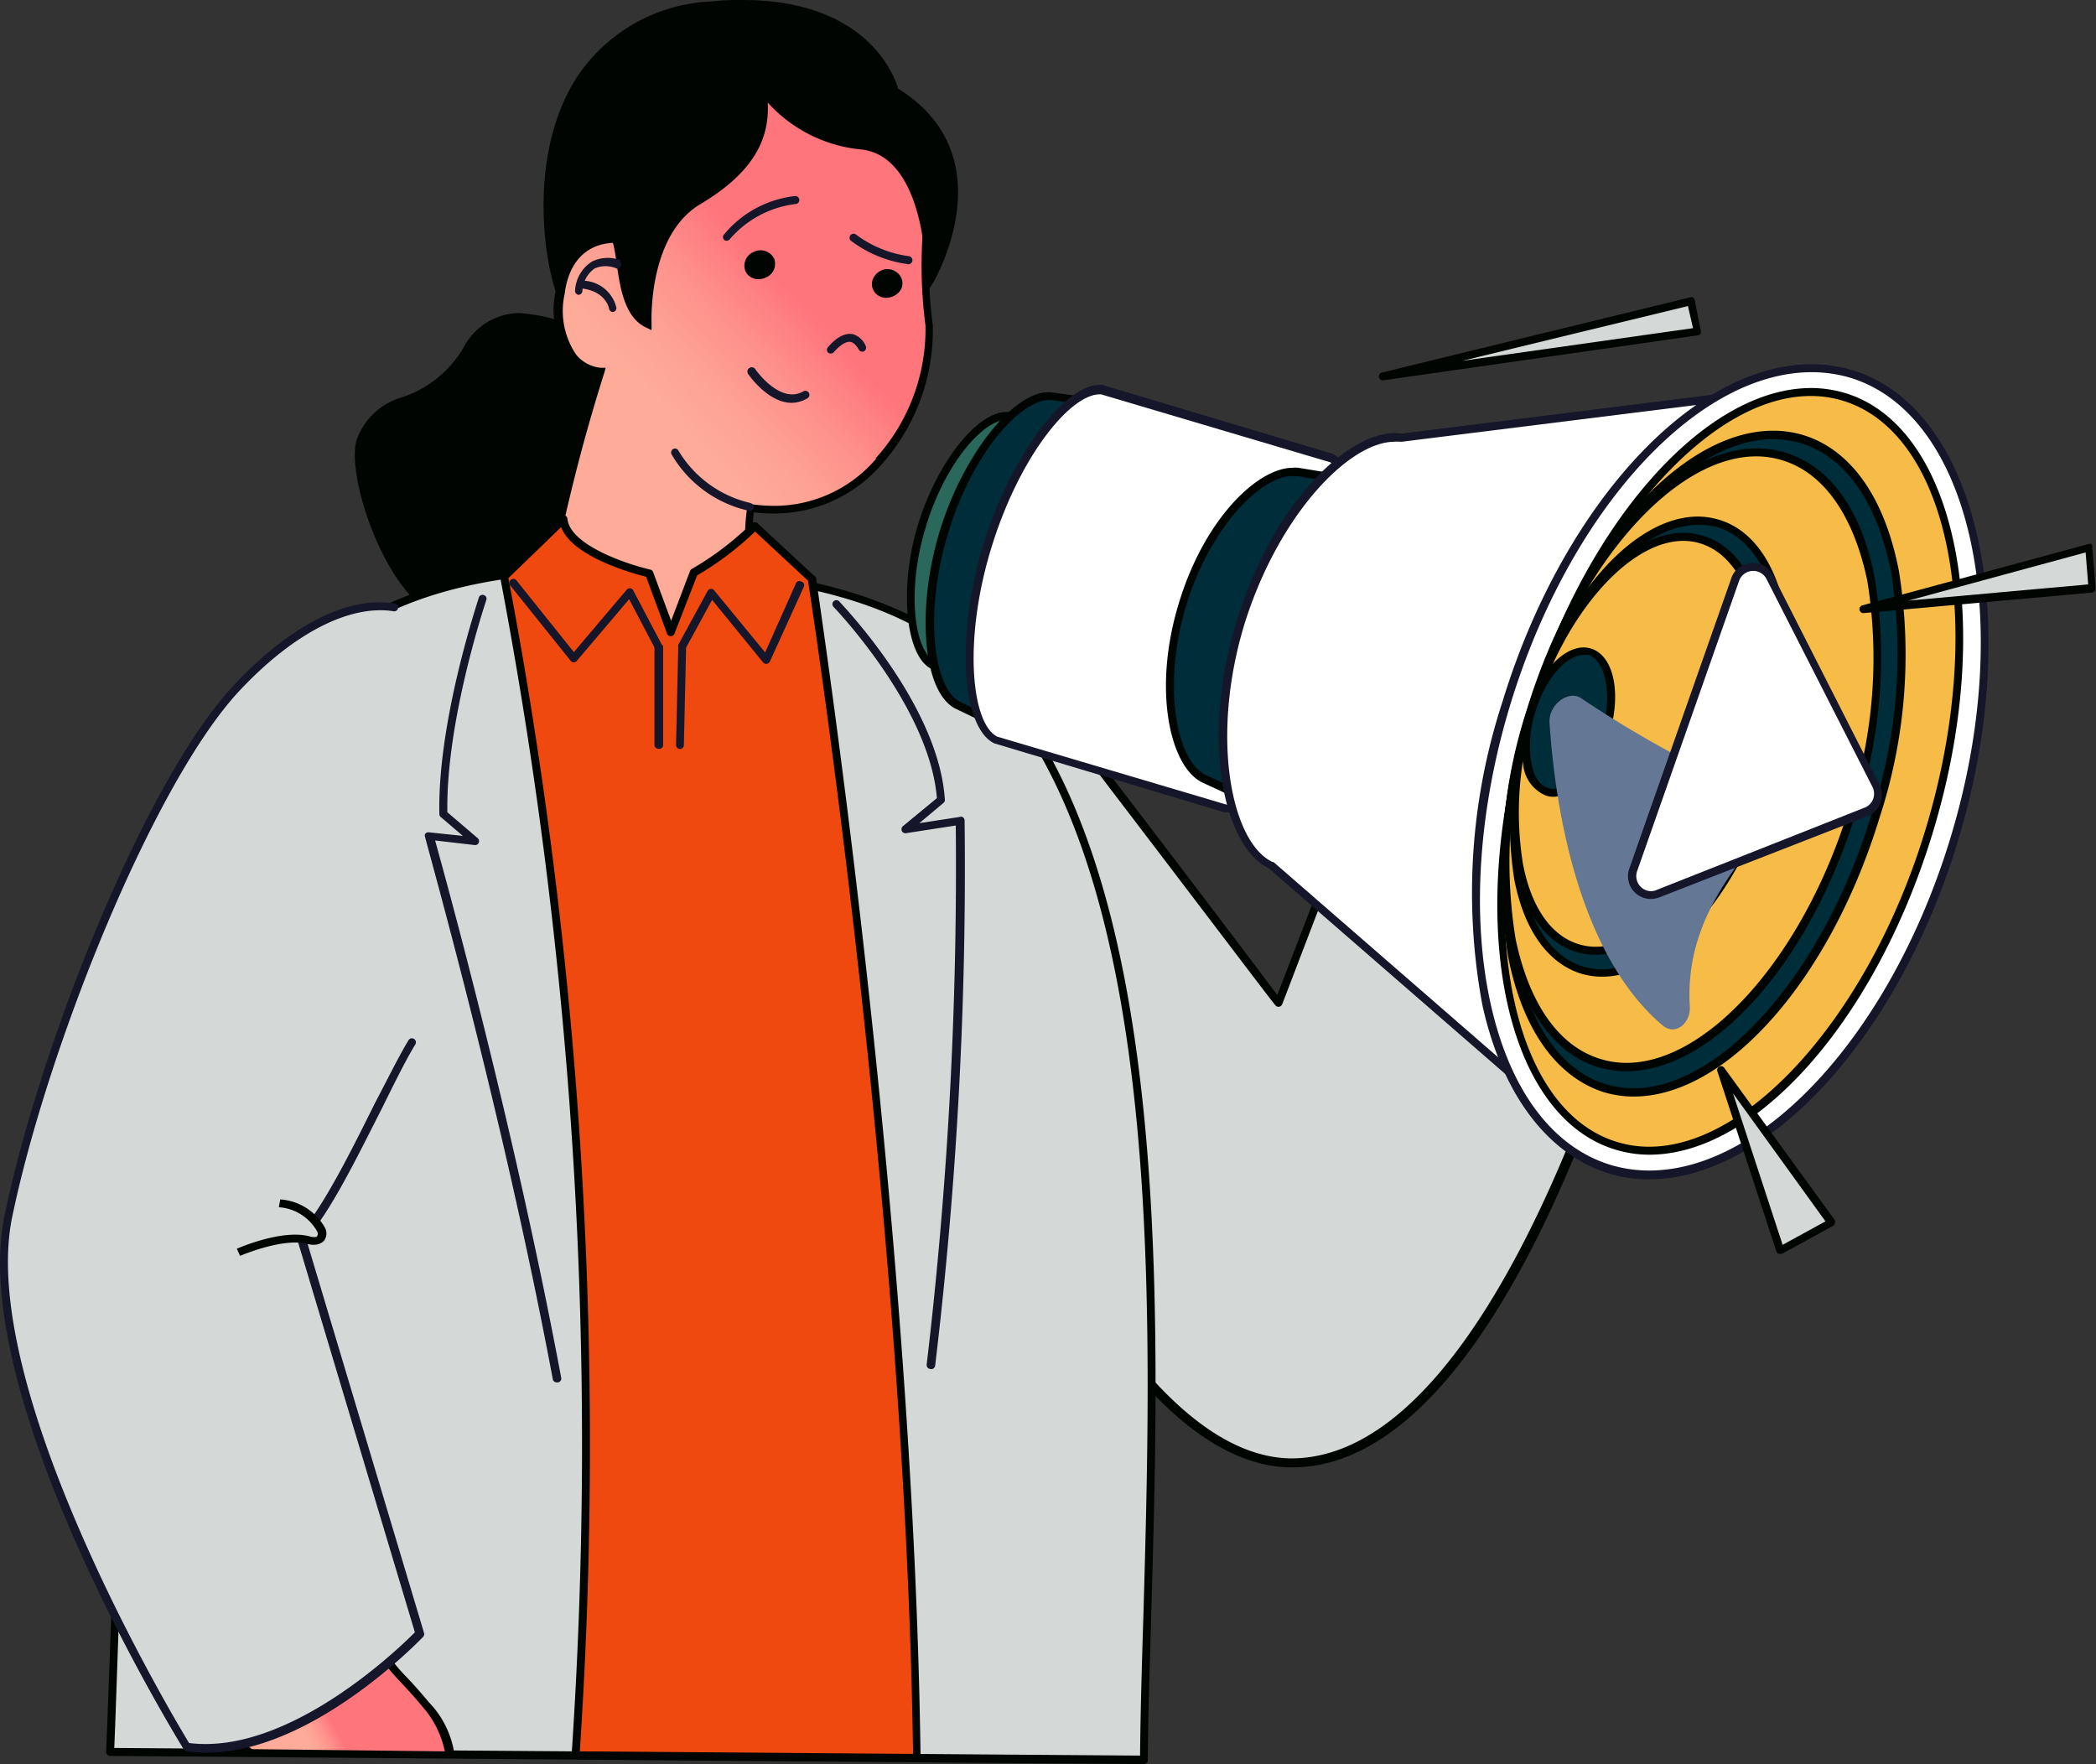 <svg xmlns="http://www.w3.org/2000/svg" xmlns:xlink="http://www.w3.org/1999/xlink" viewBox="0 0 123.27 103.75"><rect x="0" y="0" width="123.27" height="103.75" fill="#333333" stroke="none"/><defs><style>.cls-1{isolation:isolate;}.cls-2{fill:#d4d9d7;}.cls-3{fill:#000502;}.cls-4{fill:url(#Безымянный_градиент_1);}.cls-5{fill:#16162b;}.cls-6{fill:#ef490f;}.cls-7{fill:url(#Безымянный_градиент_1-2);}.cls-8{fill:#2a685b;}.cls-9{fill:#002d3a;}.cls-10{fill:#fff;}.cls-11{fill:#f7bc48;}.cls-12{mix-blend-mode:multiply;}.cls-13{fill:#647794;}</style><linearGradient id="Безымянный_градиент_1" x1="46.99" y1="17.57" x2="39.54" y2="24.52" gradientUnits="userSpaceOnUse"><stop offset="0" stop-color="#fe757c"/><stop offset="0.38" stop-color="#fe908b"/><stop offset="0.75" stop-color="#fea495"/><stop offset="1" stop-color="#feab99"/></linearGradient><linearGradient id="Безымянный_градиент_1-2" x1="18.92" y1="100.14" x2="17.35" y2="100.99" xlink:href="#Безымянный_градиент_1"/></defs><g class="cls-1"><g id="Слой_2" data-name="Слой 2"><g id="Layer_1" data-name="Layer 1"><path class="cls-2" d="M81.83,41.59,75.14,59s-3-4-10-13.12-15.71-11-15.71-11C51,50.36,63.11,86,75.94,86S96.59,55.23,96.59,55.23C92.84,48.81,81.83,41.59,81.83,41.59Z"/><path class="cls-3" d="M82,41.39a.19.19,0,0,0-.19,0,.22.22,0,0,0-.15.13l-6.54,17c-.86-1.15-3.94-5.25-9.71-12.79a30.17,30.17,0,0,0-15.85-11,.24.24,0,0,0-.2.06.22.22,0,0,0-.08.2c1.51,15.23,13.48,51.31,26.71,51.31,12.88,0,20.55-29.69,20.87-31a.21.21,0,0,0,0-.17C93.06,48.72,82.07,41.47,82,41.39Zm-6,44.38c-12.66,0-24.61-35.68-26.21-50.56A30.12,30.12,0,0,1,65,46c6.87,9,9.93,13.07,10,13.11a.23.23,0,0,0,.22.1.25.25,0,0,0,.19-.15L81.94,42c1.63,1.09,11,7.56,14.4,13.31C95.85,57.12,88.11,85.77,75.94,85.77Z"/><path class="cls-3" d="M36.64,20.32c-3.52-.65-6.83-3.56-9.23.27s-5.08,2.25-6.24,5.29c-.63,1.64,1.39,8.63,4.53,10.13,2.84,1.35,4.36-1.51,5.55-3.35s2.84-5.82,6.19-5.46S40.15,21,36.64,20.32Z"/><path class="cls-3" d="M36.68,20.09A17.7,17.7,0,0,1,34,19.27a10.58,10.58,0,0,0-3.45-.86,3.76,3.76,0,0,0-3.3,2.05,6.56,6.56,0,0,1-3.56,2.89A4,4,0,0,0,21,25.8c-.71,1.86,1.48,8.91,4.65,10.42a3.5,3.5,0,0,0,1.52.37c1.91,0,3.1-1.87,4.05-3.37l.28-.43c.19-.29.4-.64.62-1,1.12-1.94,2.67-4.62,5.34-4.34,1.38.15,2.3-.78,2.44-2.35C40,23,38.81,20.48,36.68,20.09ZM39.39,25c-.06.61-.39,2.09-1.93,1.93-3-.32-4.61,2.52-5.8,4.56-.21.37-.41.72-.6,1l-.28.43c-.89,1.41-2,3.16-3.66,3.16a3.06,3.06,0,0,1-1.32-.33c-3.08-1.47-5-8.33-4.41-9.84a3.58,3.58,0,0,1,2.44-2.18,7,7,0,0,0,3.77-3.07,3.31,3.31,0,0,1,2.91-1.83,10.36,10.36,0,0,1,3.29.82,16.91,16.91,0,0,0,2.79.84C38.48,20.89,39.56,23.15,39.39,25Z"/><path class="cls-2" d="M36.62,33.39c-12.32-.1-17.24,3.55-20.44,8C7.35,53.8,7.07,89.16,6.48,103l60.8.47C67.4,87.83,70,58.6,61,43.61,57,36.94,51,33.5,36.62,33.39Z"/><path class="cls-3" d="M36.62,33.16h-.48c-12.65,0-17.28,4.11-20.15,8.13C8,52.46,7,82.18,6.43,98.15c-.07,1.82-.13,3.46-.19,4.88a.23.23,0,0,0,.07.17.24.24,0,0,0,.17.07l60.8.48h0a.23.23,0,0,0,.23-.23c0-2.47.11-5.31.19-8.31.48-16.47,1.13-39-6.5-51.72C57.51,37.37,51.92,33.28,36.62,33.16Zm30.62,62c-.09,2.91-.17,5.67-.19,8.09L6.72,102.8c.06-1.36.11-2.92.17-4.63.56-15.92,1.59-45.55,9.48-56.61,2.8-3.92,7.34-7.94,19.77-7.94h.48c15.13.12,20.47,4,24.17,10.11C68.36,56.3,67.71,78.78,67.24,95.19Z"/><path class="cls-4" d="M54.56,12.29c.42-5.57-8.73-10-13-8.12S36.83,14,36.83,14c-2.22-.33-3.66.92-3.92,3.14-.55,4.51,2.33,4.62,2.33,4.62a107.59,107.59,0,0,0-3,11.8s-1.81,4.85,4.06,7.5,9.18-4.16,9.18-4.16a11,11,0,0,1-1.38-7.08C51.82,30.93,55,22.64,54.61,19.09A28.91,28.91,0,0,1,54.56,12.29Z"/><path class="cls-3" d="M54.74,13l.06-.66a6.4,6.4,0,0,0-1.94-4.8,13.21,13.21,0,0,0-9-4A6,6,0,0,0,41.5,4c-4,1.72-4.76,8.39-4.89,9.78-2.17-.2-3.66,1.09-3.94,3.39a5,5,0,0,0,.79,3.93,2.69,2.69,0,0,0,1.48.9,108.15,108.15,0,0,0-2.88,11.53c0,.05-1.81,5.08,4.19,7.79a6.56,6.56,0,0,0,2.76.64h0c4.29,0,6.62-4.71,6.72-4.91l.05-.11-.06-.11a11.06,11.06,0,0,1-1.39-6.7,9.61,9.61,0,0,0,1.19.07h0a8.34,8.34,0,0,0,6.34-2.9,11.86,11.86,0,0,0,3-8.18A27.6,27.6,0,0,1,54.74,13Zm-3.23,14a7.87,7.87,0,0,1-6,2.75h0a10.48,10.48,0,0,1-1.35-.1l-.22,0,0,.21a11.11,11.11,0,0,0,1.34,7.13c-.37.7-2.58,4.54-6.24,4.54h0a6.27,6.27,0,0,1-2.57-.59c-5.59-2.53-4-7-3.93-7.25a106.6,106.6,0,0,1,3-11.77l.08-.29-.3,0a2.13,2.13,0,0,1-1.44-.78,4.58,4.58,0,0,1-.67-3.57c.23-1.9,1.33-3,3-3a3.52,3.52,0,0,1,.64.05l.25,0,0-.25c0-.08.57-7.87,4.62-9.63A5.62,5.62,0,0,1,43.91,4a12.86,12.86,0,0,1,8.61,3.86,5.9,5.9,0,0,1,1.81,4.45l0,.65a27.18,27.18,0,0,0,.1,6.19A11.31,11.31,0,0,1,51.51,26.94Z"/><path class="cls-5" d="M46.76,11.53a6.32,6.32,0,0,0-4.17,2.25.23.23,0,0,0,0,.33.25.25,0,0,0,.15.05.23.23,0,0,0,.17-.08A6.06,6.06,0,0,1,46.79,12a.24.24,0,0,0,.22-.25A.24.24,0,0,0,46.76,11.53Z"/><path class="cls-5" d="M53.48,15.07a6.68,6.68,0,0,1-3.17-1.3.24.24,0,0,0-.29.37,7.13,7.13,0,0,0,3.41,1.4h0a.24.24,0,0,0,.23-.21A.24.24,0,0,0,53.48,15.07Z"/><path class="cls-5" d="M50.15,19.65c-.45-.08-.94.17-1.45.76a.24.24,0,0,0,0,.33.25.25,0,0,0,.16.05.22.22,0,0,0,.17-.07c.4-.45.75-.66,1-.61s.46.42.46.42a.24.24,0,0,0,.3.14.24.24,0,0,0,.13-.31A1.19,1.19,0,0,0,50.15,19.65Z"/><path class="cls-3" d="M44.43,15a.66.66,0,0,0-.38.84.7.7,0,0,0,1.26-.57A.67.67,0,0,0,44.43,15Z"/><path class="cls-3" d="M44.34,14.81a.88.88,0,0,0-.5,1.14.83.83,0,0,0,.77.47,1,1,0,0,0,.41-.09.87.87,0,0,0,.5-1.14A.9.9,0,0,0,44.34,14.81Zm.49,1.1a.43.43,0,0,1-.57-.15.42.42,0,0,1,.27-.52.54.54,0,0,1,.22-.05.36.36,0,0,1,.35.2A.42.42,0,0,1,44.83,15.91Z"/><path class="cls-3" d="M51.94,16.11a.66.66,0,0,0-.39.83.7.7,0,1,0,.39-.83Z"/><path class="cls-3" d="M51.84,15.9a1,1,0,0,0-.49.48.8.8,0,0,0,0,.66.83.83,0,0,0,.78.47,1,1,0,0,0,.41-.09A1,1,0,0,0,53,17a.79.79,0,0,0,0-.67A.9.9,0,0,0,51.84,15.9Zm.75.85a.53.53,0,0,1-.26.25.42.42,0,0,1-.56-.15.31.31,0,0,1,0-.28.49.49,0,0,1,.25-.24.44.44,0,0,1,.22,0,.37.37,0,0,1,.35.19A.34.34,0,0,1,52.59,16.75Z"/><path class="cls-5" d="M47.28,23c-1.39.83-2.85-1.27-2.86-1.29A.24.24,0,1,0,44,22c.06.08,1.18,1.69,2.55,1.69a1.8,1.8,0,0,0,.94-.27.23.23,0,0,0,.08-.32A.24.24,0,0,0,47.28,23Z"/><path class="cls-3" d="M52.62,5.36S51.4-.5,41.94.31c-11,.94-10.42,13-9,16.83,0,0,.71-3.76,3-3.23.82.19.21,4.27,2.12,5.2,0,0-.29-5.25,2.94-7.18s4.34-4,3.73-6.84c0,0,1.16,2.86,6,3.57,4,.58,3.93,7.86,3.93,7.86S59.06,9.3,52.62,5.36Z"/><path class="cls-3" d="M52.82,5.21C52.61,4.47,51,0,43.67,0c-.56,0-1.15,0-1.75.08a10,10,0,0,0-8,4.47c-2.79,4.35-2,10.42-1.21,12.67L33,18l.16-.84s.62-3.09,2.36-3.09a1.69,1.69,0,0,1,.38,0c.17,0,.29.89.37,1.46.19,1.31.44,3.11,1.7,3.72l.35.17,0-.39c0-.05-.24-5.13,2.83-7,2.88-1.71,4.14-3.6,4-6a8.49,8.49,0,0,0,5.6,2.77c3.77.55,3.72,7.56,3.72,7.63v.85l.45-.72C54.89,16.57,59.27,9.23,52.82,5.21Zm2,10.42c-.12-2-.75-6.72-4.09-7.2C46.11,7.75,44.94,5,44.92,5l-.44.14c.59,2.75-.49,4.73-3.62,6.59-2.78,1.66-3,5.6-3.06,6.94-.74-.65-.94-2-1.1-3.14s-.24-1.73-.73-1.84a2,2,0,0,0-.48-.06c-1.49,0-2.26,1.64-2.6,2.66-.66-2.58-1-7.71,1.4-11.49A9.56,9.56,0,0,1,42,.54c.59-.05,1.16-.07,1.71-.07,7.59,0,8.68,4.73,8.72,4.93l0,.1.09.06C57.52,8.63,55.77,13.7,54.85,15.63Z"/><path class="cls-5" d="M44.17,29.59A6.67,6.67,0,0,1,39.9,26.5a.23.23,0,0,0-.32-.09.24.24,0,0,0-.08.32,7,7,0,0,0,4.6,3.32h0a.23.23,0,0,0,0-.46Z"/><path class="cls-5" d="M36.51,15.31a2.12,2.12,0,0,0-1.69.07,2.16,2.16,0,0,0-1,1.69.24.24,0,0,0,.2.27h0a.24.24,0,0,0,.23-.2,1.73,1.73,0,0,1,.72-1.35,1.61,1.61,0,0,1,1.29,0,.24.24,0,0,0,.17-.44Z"/><path class="cls-5" d="M34.32,16.51a.23.23,0,0,0-.06.46c1.37.19,1.55,1.13,1.56,1.18a.23.23,0,0,0,.23.2h0a.23.23,0,0,0,.2-.26A2.06,2.06,0,0,0,34.32,16.51Z"/><path class="cls-6" d="M44.39,30.94a18.77,18.77,0,0,1-3.6,2.73l-1.32,3.51L38.2,33.73s-4.87-1.11-5.07-3.18l-3.49,3.34a270.17,270.17,0,0,1,4.21,69.32l20.07.16C53.47,70.59,47.72,34,47.72,34Z"/><path class="cls-3" d="M47.88,33.86l-3.33-3.09a.25.25,0,0,0-.33,0,17.78,17.78,0,0,1-3.53,2.69.24.24,0,0,0-.11.13l-1.11,2.92-1.06-2.87a.23.23,0,0,0-.16-.14c-1.31-.3-4.73-1.42-4.88-3a.22.22,0,0,0-.16-.19.22.22,0,0,0-.24.05l-3.49,3.34a.26.26,0,0,0-.07.22,272.44,272.44,0,0,1,4.21,69.25.18.18,0,0,0,.06.17.21.21,0,0,0,.17.08l20.06.16h0a.24.24,0,0,0,.16-.07.22.22,0,0,0,.07-.17C53.71,70.94,48,34.36,48,34A.21.21,0,0,0,47.88,33.86ZM34.1,103a273.3,273.3,0,0,0-4.2-69L33,31c.67,1.77,4.28,2.74,5,2.92l1.23,3.34a.24.24,0,0,0,.22.16.26.26,0,0,0,.22-.16L41,33.84a18,18,0,0,0,3.41-2.58l3.11,2.89c.3,1.93,5.72,37.39,6.18,69Z"/><path class="cls-5" d="M47.12,34.2a.22.22,0,0,0-.31.11L45,38.37l-3-3.65a.25.25,0,0,0-.2-.09.24.24,0,0,0-.18.12l-1.73,3.17a.19.19,0,0,0,0,.1l-.13,5.79a.24.24,0,0,0,.23.24h0a.23.23,0,0,0,.23-.23l.13-5.73,1.53-2.81,3,3.68a.24.24,0,0,0,.4-.06l2-4.4A.22.22,0,0,0,47.12,34.2Z"/><path class="cls-5" d="M38.92,37.91l-1.68-3.19a.21.21,0,0,0-.18-.12.23.23,0,0,0-.2.08l-3.11,3.67-3.34-4.17a.24.24,0,1,0-.37.29l3.52,4.39a.21.21,0,0,0,.18.09.22.22,0,0,0,.18-.08L37,35.24l1.49,2.84,0,5.73a.24.24,0,0,0,.24.23h0A.23.23,0,0,0,39,43.8L39,38A.2.2,0,0,0,38.92,37.91Z"/><path class="cls-7" d="M22.51,97.29a26.19,26.19,0,0,0-2.19-2.53l-8.2,1.94a10.85,10.85,0,0,1,1.48,4c.28,2.16,1.18,2.42,1.18,2.42l11.65.09a5.41,5.41,0,0,0-1.38-2.92A37.89,37.89,0,0,1,22.51,97.29Z"/><path class="cls-3" d="M25.23,100.12c-.58-.69-1-1.16-1.36-1.53a10.2,10.2,0,0,1-1.16-1.43,25.8,25.8,0,0,0-2.22-2.56l-.09-.1-8.66,2,.19.28a10.77,10.77,0,0,1,1.44,3.88c.29,2.25,1.24,2.59,1.35,2.62l12,.1v-.25A5.53,5.53,0,0,0,25.23,100.12Zm-10.4,2.75c-.13-.07-.77-.47-1-2.22a10.85,10.85,0,0,0-1.34-3.79L20.25,95a23.7,23.7,0,0,1,2.06,2.4,11.28,11.28,0,0,0,1.22,1.49c.34.37.77.82,1.34,1.51A5.7,5.7,0,0,1,26.16,103Z"/><path class="cls-2" d="M13.9,40.48C8.85,45.87,2.6,61.42.5,71.52-1.72,82.15,11,102.72,11,102.72c6.47.91,13.69-6.67,13.69-6.67L17.74,72.79C22.85,67.59,27,55.24,27.9,48.12,29.52,34.78,21.83,32,13.9,40.48Z"/><path class="cls-5" d="M18,72.85c1.39-1.48,3-4.79,4.49-7.72.73-1.48,1.42-2.87,1.94-3.71a.24.24,0,0,0-.08-.32.23.23,0,0,0-.32.07c-.53.87-1.19,2.2-2,3.75-1.4,2.82-3.15,6.33-4.5,7.7a.26.26,0,0,0-.06.24L24.4,96c-.86.87-7.42,7.25-13.28,6.51C10.2,101-1.37,81.62.72,71.56S9.07,46,14.07,40.64c3.17-3.39,6.49-5.1,9.08-4.69a.23.23,0,1,0,.07-.46c-2.79-.44-6.16,1.27-9.49,4.83C8.6,45.8,2.39,61.28.27,71.47c-2.21,10.6,10,30.53,10.51,31.37A.25.25,0,0,0,11,103a8.74,8.74,0,0,0,1.14.08c6.17,0,12.46-6.52,12.74-6.81a.24.24,0,0,0,.06-.23Z"/><path class="cls-2" d="M16.44,70.77,14,73.67s2.52-1.11,4.07-.72S19,71.17,16.44,70.77Z"/><path class="cls-3" d="M16.48,70.54,16.4,71a2.79,2.79,0,0,1,2.25,1.42.27.27,0,0,1,0,.28c0,.06-.21.09-.49,0-1.61-.4-4.12.69-4.23.74l.19.42s2.47-1.07,3.92-.71c.55.14.82,0,1-.16a.72.72,0,0,0,.09-.75A3.26,3.26,0,0,0,16.48,70.54Z"/><path class="cls-5" d="M56.61,48.05a.25.25,0,0,0-.19,0l-2.35.36,1.42-1.19a.21.21,0,0,0,.08-.19c-.36-5.57-6-11.41-6.21-11.66a.23.23,0,0,0-.34.32c.06.06,5.65,5.89,6.08,11.25l-2,1.65a.24.24,0,0,0-.06.28.23.23,0,0,0,.25.13l2.92-.45A248.82,248.82,0,0,1,54.5,80.25a.23.23,0,0,0,.2.26h0A.23.23,0,0,0,55,80.3a245.15,245.15,0,0,0,1.73-32.07A.25.25,0,0,0,56.61,48.05Z"/><path class="cls-5" d="M27.92,49.7a.23.23,0,0,0,.24-.14.24.24,0,0,0-.07-.27l-1.78-1.52c-.09-5.43,2.27-12.4,2.29-12.48a.22.22,0,0,0-.14-.29.23.23,0,0,0-.3.14c0,.07-2.44,7.21-2.32,12.74a.21.21,0,0,0,.08.17l1.3,1.11-2-.21a.26.26,0,0,0-.21.08.24.24,0,0,0,0,.22c0,.16,4.52,15.94,7.5,31.86a.23.23,0,0,0,.23.19h0A.23.23,0,0,0,33,81c-2.74-14.66-6.75-29.2-7.41-31.57Z"/><path class="cls-8" d="M54.22,30.91c-1.19,3.91-.68,7.55.66,8.21l2.62,1.26,4.73-15.5-2.88-.42C57.87,24.26,55.41,27,54.22,30.91Z"/><path class="cls-3" d="M62.26,24.64l-2.88-.41h-.19c-1.75,0-4.09,3-5.2,6.62s-.77,7.72.79,8.49l2.62,1.26a.26.26,0,0,0,.2,0,.21.21,0,0,0,.12-.14l4.73-15.51a.22.22,0,0,0,0-.19A.21.21,0,0,0,62.26,24.64Zm-4.9,15.41L55,38.91c-1.22-.6-1.71-4.12-.55-7.93s3.41-6.29,4.75-6.29h.12l2.61.37Z"/><path class="cls-9" d="M55.49,31.3c-1.47,4.84-.83,9.36.83,10.18L59.57,43l5.86-19.22-3.57-.51C60,23.06,57,26.45,55.49,31.3Z"/><path class="cls-3" d="M65.46,23.58l-3.57-.5c-2.11-.29-5.22,3.56-6.62,8.15s-1,9.52.95,10.46l3.24,1.56a.23.23,0,0,0,.11,0l.09,0a.24.24,0,0,0,.13-.15l5.86-19.23a.22.22,0,0,0,0-.19A.21.21,0,0,0,65.46,23.58Zm-6,19.13-3-1.44c-1.53-.75-2.15-5.15-.7-9.91s4.26-7.83,5.94-7.83h.16l3.3.47Z"/><path class="cls-10" d="M78.34,26.93,64.82,22.87c-1.85-.21-5.06,3.71-6.74,9.22s-1.2,10.55.46,11.4l13.52,4c1.85.21,5.06-3.71,6.74-9.21S80,27.78,78.34,26.93Z"/><path class="cls-5" d="M78.41,26.7,64.84,22.64c-2.13-.23-5.39,4.15-7,9.38s-1.33,10.69.61,11.69L72,47.77h.18c2.14,0,5.26-4.3,6.81-9.38C80.62,33.16,80.35,27.7,78.41,26.7Zm.16,11.56c-1.62,5.34-4.66,9.06-6.36,9.06h-.08l-13.49-4c-1.52-.78-2-5.71-.33-11.13s4.66-9,6.36-9h.08l13.49,4C79.76,27.92,80.22,32.84,78.57,38.26Z"/><path class="cls-9" d="M69.55,35.55c-1.47,4.81-.6,9.36,1.27,10.24L82.18,51l6.48-21.29-12.35-2C74.27,27.45,71,30.74,69.55,35.55Z"/><path class="cls-3" d="M88.7,29.51l-12.35-2a1.66,1.66,0,0,0-.32,0c-2.06,0-5.21,3-6.71,8-1.55,5.09-.5,9.63,1.41,10.52l11.35,5.25.1,0,.09,0a.24.24,0,0,0,.13-.15l6.49-21.29a.22.22,0,0,0,0-.19A.21.21,0,0,0,88.7,29.51ZM82,50.71,70.92,45.58c-1.73-.81-2.59-5.24-1.15-10C71.16,31.05,74.13,28,76,28l.25,0,12.08,1.93Z"/><path class="cls-10" d="M73,36.59c-2,6.71-.83,13.06,1.78,14.28L89,63.3l12.16-39.91L82.41,25.73C79.56,25.29,75,29.88,73,36.59Z"/><path class="cls-5" d="M101.16,23.16,82.41,25.5c-2.84-.41-7.49,3.88-9.67,11S72,49.81,74.62,51.07l14.26,12.4a.22.22,0,0,0,.15.06h.07a.26.26,0,0,0,.16-.15l12.16-39.91a.25.25,0,0,0,0-.22A.23.23,0,0,0,101.16,23.16ZM88.91,62.88,74.9,50.7l-.05,0c-2.45-1.14-3.68-7.37-1.66-14,2-6.41,6.14-10.72,8.83-10.72a2,2,0,0,1,.35,0h.07l18.43-2.3Z"/><path class="cls-10" d="M108.87,22c-7.27-2.22-16.35,6.45-20.29,19.35s-1.22,25.17,6,27.38S111,62.28,114.92,49.38,116.15,24.21,108.87,22Z"/><path class="cls-5" d="M108.94,21.77a8.46,8.46,0,0,0-2.41-.35c-7,0-14.66,8.35-18.17,19.86A36.11,36.11,0,0,0,87.18,59.1C88.34,64.36,91,67.86,94.57,69a8.08,8.08,0,0,0,2.41.36c7,0,14.66-8.35,18.16-19.86C119.11,36.44,116.33,24,108.94,21.77Zm5.76,27.54C111.25,60.63,103.8,68.84,97,68.84a7.91,7.91,0,0,1-2.28-.33c-3.43-1.05-5.94-4.42-7.06-9.51s-.72-11.38,1.17-17.58c3.45-11.32,10.9-19.53,17.72-19.53a8,8,0,0,1,2.28.33C115.94,24.4,118.59,36.55,114.7,49.31Z"/><path class="cls-11" d="M108.46,23.34c-6.46-2-14.7,6.3-18.4,18.46s-1.48,23.62,5,25.59,14.7-6.3,18.41-18.46S114.92,25.31,108.46,23.34Z"/><path class="cls-3" d="M108.53,23.12a7,7,0,0,0-2-.3c-6.31,0-13.32,8-16.65,18.91C86.1,54,88.4,65.61,95,67.61a6.88,6.88,0,0,0,2,.3c6.32,0,13.32-7.95,16.66-18.91C117.41,36.73,115.1,25.12,108.53,23.12Zm4.69,25.74C110,59.45,103,67.44,97,67.44a6.38,6.38,0,0,1-1.9-.28c-6.32-1.92-8.49-13.27-4.83-25.29,3.23-10.59,10.2-18.58,16.21-18.58a6.4,6.4,0,0,1,1.91.28C114.72,25.5,116.89,36.84,113.22,48.86Z"/><path class="cls-9" d="M106,25.82c-5.6-1.71-12.73,5.45-15.94,16S88.78,62.25,94.37,64s12.73-5.46,15.94-16S111.59,27.52,106,25.82Z"/><path class="cls-3" d="M106.06,25.59a6.11,6.11,0,0,0-1.77-.26c-5.48,0-11.56,6.9-14.45,16.4a30.73,30.73,0,0,0-1.15,14.5c.83,4.28,2.83,7.1,5.62,8a6.16,6.16,0,0,0,1.77.26c5.48,0,11.56-6.9,14.46-16.4a30.85,30.85,0,0,0,1.14-14.5C110.85,29.27,108.86,26.45,106.06,25.59Zm4,22.32C107.3,57.07,101.28,64,96.08,64a5.66,5.66,0,0,1-1.64-.24c-2.62-.8-4.5-3.49-5.29-7.59a30.42,30.42,0,0,1,1.13-14.27c2.79-9.16,8.82-16.07,14-16.07a5.66,5.66,0,0,1,1.64.24c2.62.8,4.5,3.49,5.3,7.59A30.59,30.59,0,0,1,110.09,47.91Z"/><path class="cls-11" d="M105,26.84c-5.24-1.59-11.92,5.1-14.92,15s-1.2,19.14,4,20.74S106,57.43,109,47.58,110.21,28.44,105,26.84Z"/><path class="cls-3" d="M105,26.62a5.75,5.75,0,0,0-1.66-.25c-5.14,0-10.83,6.46-13.54,15.36a28.89,28.89,0,0,0-1.08,13.58c.78,4,2.65,6.65,5.27,7.45a5.75,5.75,0,0,0,1.66.24c5.14,0,10.84-6.45,13.55-15.35a29,29,0,0,0,1.07-13.58C109.53,30.06,107.66,27.42,105,26.62Zm3.75,20.89c-2.61,8.57-8.24,15-13.1,15a5.18,5.18,0,0,1-1.52-.23c-2.45-.74-4.21-3.26-5-7.09a28.43,28.43,0,0,1,1.06-13.35c2.61-8.57,8.24-15,13.1-15a5.25,5.25,0,0,1,1.53.23c2.44.74,4.2,3.26,5,7.09A28.57,28.57,0,0,1,108.79,47.51Z"/><path class="cls-9" d="M101,30.79c-3.85-1.17-8.77,3.76-11,11s-.88,14.09,3,15.26,8.77-3.75,11-11S104.89,32,101,30.79Z"/><path class="cls-3" d="M101.11,30.57a4.35,4.35,0,0,0-1.25-.19c-3.8,0-8,4.78-10,11.35a21.4,21.4,0,0,0-.8,10c.58,3,2,4.93,3.92,5.53a4.34,4.34,0,0,0,1.25.18c3.8,0,8-4.77,10-11.35a21.33,21.33,0,0,0,.79-10C104.45,33.12,103.06,31.16,101.11,30.57ZM103.79,46c-1.92,6.28-6,11-9.58,11a3.73,3.73,0,0,1-1.11-.16c-1.78-.54-3.06-2.38-3.6-5.17a20.93,20.93,0,0,1,.78-9.8c1.92-6.28,6-11,9.58-11A4.08,4.08,0,0,1,101,31c1.78.55,3.06,2.38,3.6,5.18A21,21,0,0,1,103.79,46Z"/><path class="cls-11" d="M100.1,31.74c-3.53-1.08-8,3.43-10,10.06s-.81,12.88,2.72,14,8-3.43,10-10.06S103.62,32.81,100.1,31.74Z"/><path class="cls-3" d="M100.16,31.51A3.93,3.93,0,0,0,99,31.34c-3.49,0-7.35,4.37-9.18,10.39a19.58,19.58,0,0,0-.73,9.18c.53,2.72,1.81,4.52,3.6,5.07a3.93,3.93,0,0,0,1.14.17c3.49,0,7.35-4.37,9.19-10.39a19.57,19.57,0,0,0,.72-9.18C103.23,33.86,102,32.06,100.16,31.51Zm2.43,14.11c-1.75,5.73-5.5,10.06-8.74,10.06a3.37,3.37,0,0,1-1-.15c-1.62-.49-2.79-2.16-3.28-4.71a19.12,19.12,0,0,1,.71-9C92,36.14,95.79,31.81,99,31.81a3.38,3.38,0,0,1,1,.15c1.61.49,2.78,2.17,3.27,4.71A19,19,0,0,1,102.59,45.62Z"/><path class="cls-9" d="M93.49,38.36c-1.2-.37-2.74,1.17-3.43,3.44s-.28,4.4.93,4.77,2.74-1.17,3.43-3.44S94.7,38.73,93.49,38.36Z"/><path class="cls-3" d="M93.56,38.14c-1.33-.41-3,1.22-3.72,3.59a6.83,6.83,0,0,0-.26,3.21,2.19,2.19,0,0,0,1.34,1.85,1.31,1.31,0,0,0,.44.07c1.25,0,2.64-1.54,3.28-3.66C95.38,40.77,94.91,38.55,93.56,38.14Zm.64,4.92c-.64,2.09-2.08,3.61-3.14,3.29-.5-.15-.86-.68-1-1.5a6.37,6.37,0,0,1,.24-3c.58-1.9,1.8-3.33,2.84-3.33a1,1,0,0,1,.3,0C94.48,38.91,94.84,41,94.2,43.06Z"/><g class="cls-12"><path class="cls-13" d="M104,47a64.65,64.65,0,0,1-11-5.93c-.74-.52-1.94.37-1.87,1.44.43,6.48,2.21,14.07,6.68,17.82.72.59,1.64-.15,1.57-1.14-.28-4.63,2.3-7.89,4.89-10.94A.75.75,0,0,0,104,47Z"/></g><polygon class="cls-2" points="81.33 22.13 99.86 19.48 99.44 17.69 81.33 22.13"/><path class="cls-3" d="M99.67,17.64a.23.23,0,0,0-.11-.15.2.2,0,0,0-.17,0L81.27,21.91a.23.23,0,0,0-.17.27.24.24,0,0,0,.23.19h0l18.53-2.65a.23.23,0,0,0,.16-.1.26.26,0,0,0,0-.19ZM86,21.22,99.27,18l.3,1.3Z"/><polygon class="cls-2" points="109.59 35.83 123.03 34.62 122.84 32.23 109.59 35.83"/><path class="cls-3" d="M123,32a.22.22,0,0,0-.19,0L109.53,35.6a.24.24,0,0,0-.17.27.24.24,0,0,0,.23.19h0l13.44-1.21a.24.24,0,0,0,.22-.25l-.2-2.39A.22.22,0,0,0,123,32Zm-10.75,3.32,10.41-2.83.15,1.88Z"/><polygon class="cls-2" points="104.7 73.55 107.7 71.9 101.23 62.95 104.7 73.55"/><path class="cls-3" d="M101.42,62.82A.23.23,0,0,0,101,63l3.47,10.59a.23.23,0,0,0,.14.15h.08a.2.2,0,0,0,.11,0l3-1.64a.24.24,0,0,0,.11-.16.2.2,0,0,0,0-.18Zm3.42,10.39-2.92-8.91,5.44,7.53Z"/><path class="cls-10" d="M104.08,34a1.11,1.11,0,0,0-2,.13l-6,17.08a1.11,1.11,0,0,0,1.46,1.4l12.22-4.82a1.11,1.11,0,0,0,.59-1.53Z"/><path class="cls-5" d="M104.28,33.84a1.31,1.31,0,0,0-1.19-.73,1.32,1.32,0,0,0-1.27.9l-6,17.08a1.34,1.34,0,0,0,1.26,1.78,1.43,1.43,0,0,0,.5-.09L109.83,48a1.34,1.34,0,0,0,.7-1.86ZM110.16,47a.88.88,0,0,1-.5.5L97.43,52.34a.78.78,0,0,1-.33.07.87.87,0,0,1-.71-.38.89.89,0,0,1-.11-.79l6-17.08a.88.88,0,0,1,1.61-.11l6.25,12.26A.92.92,0,0,1,110.16,47Z"/></g></g></g></svg>